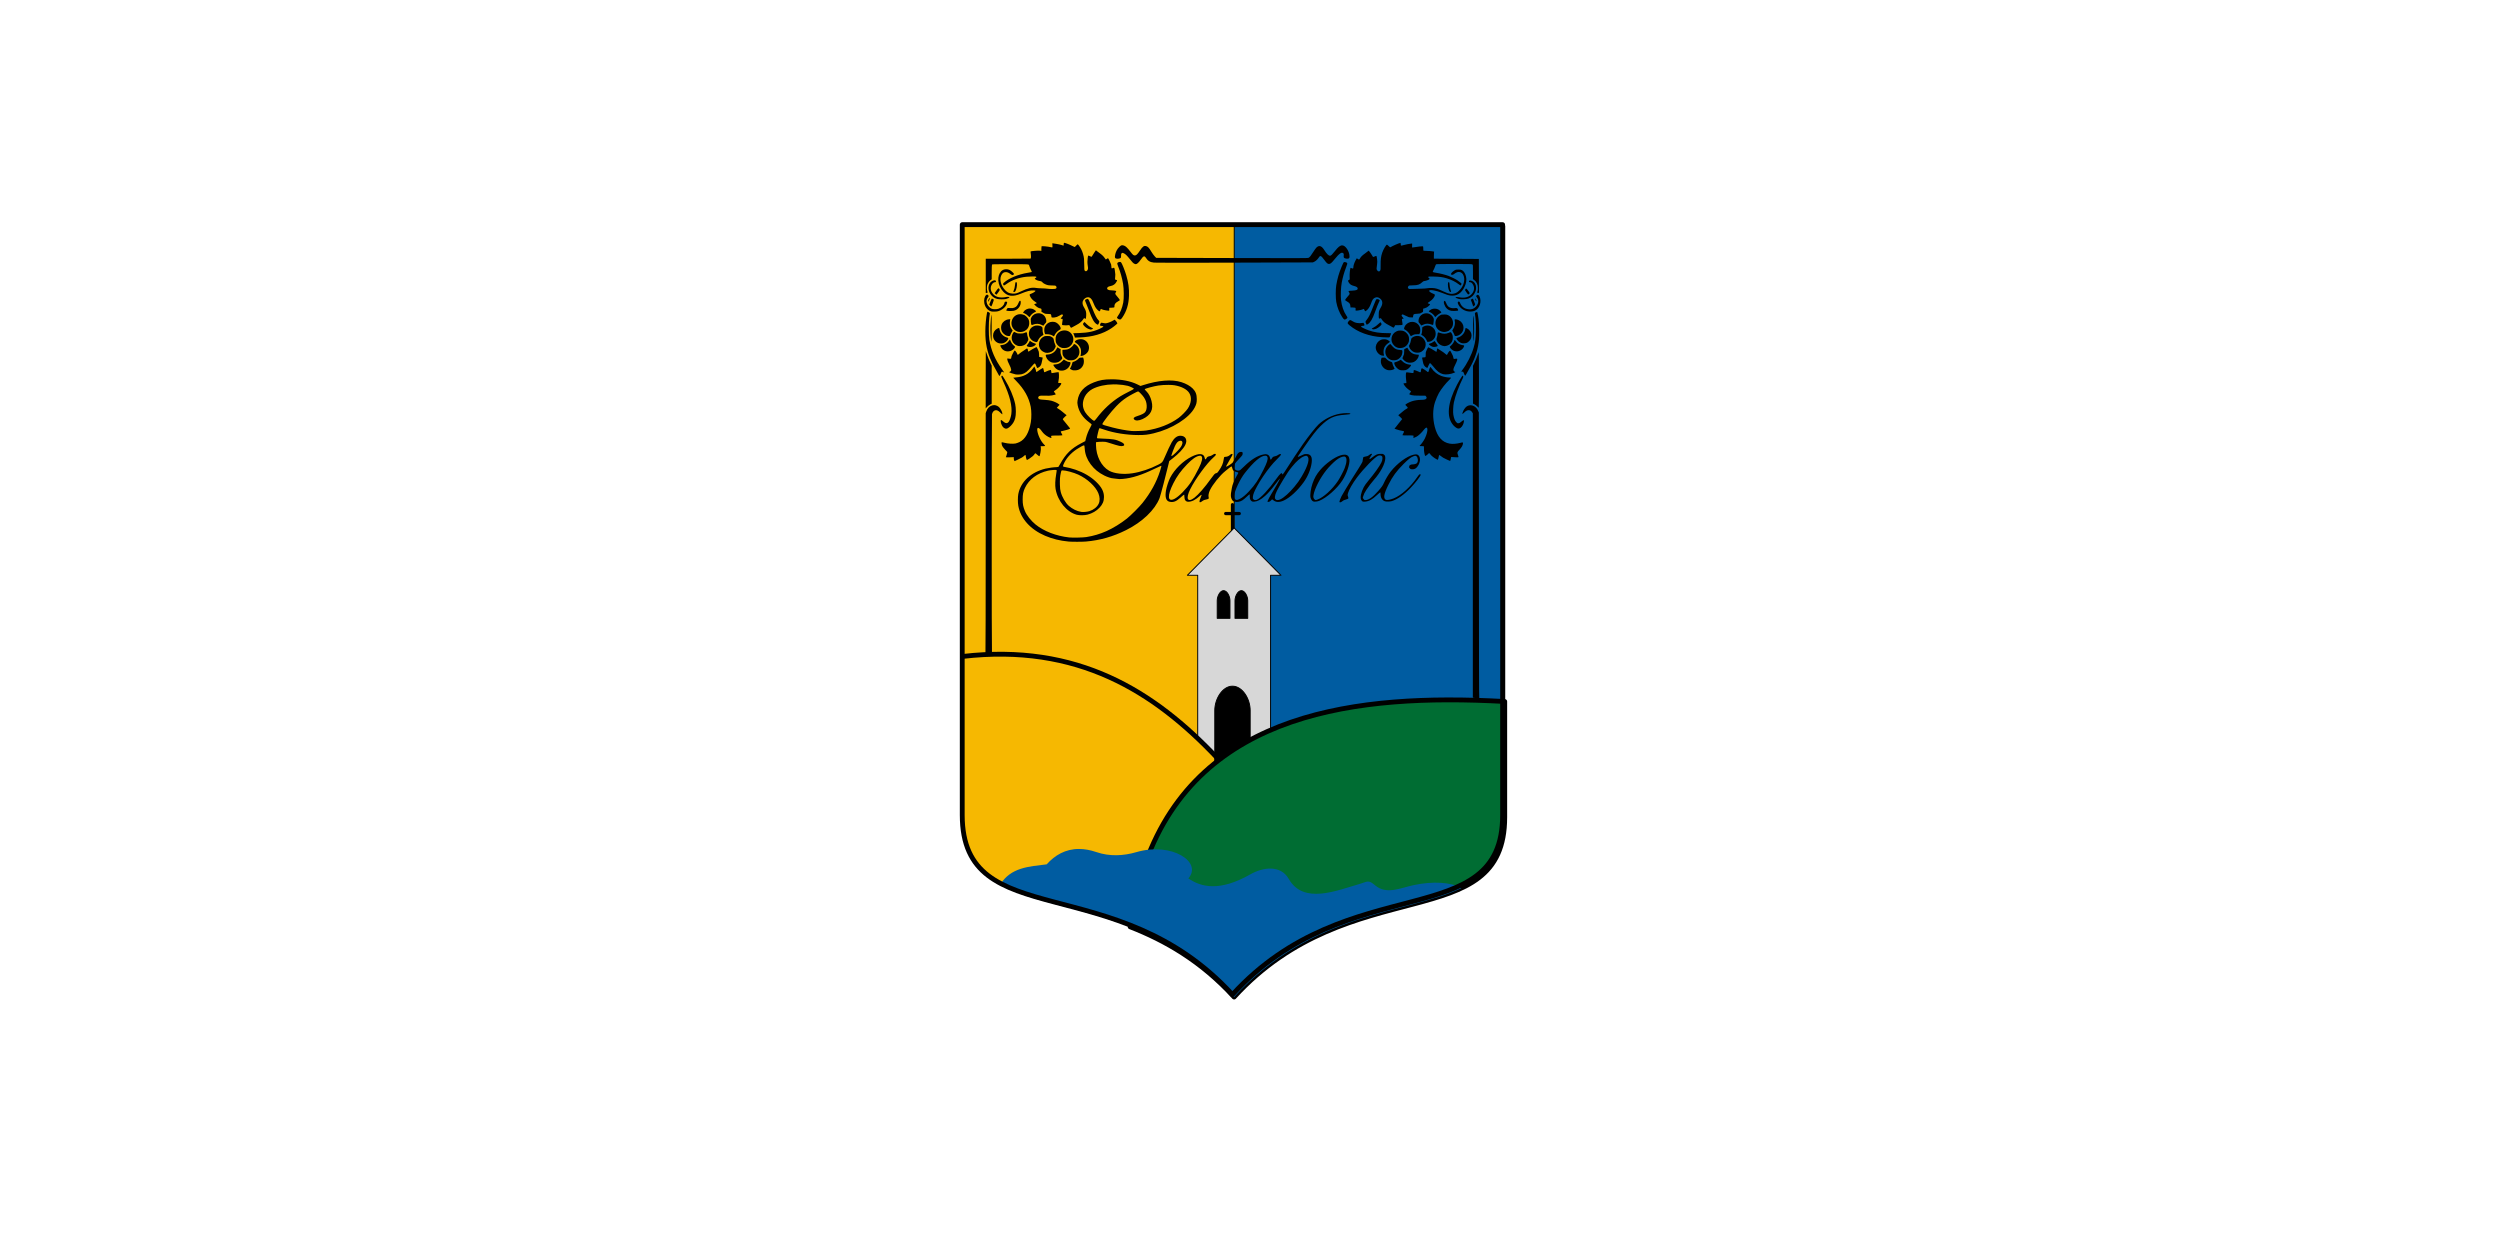 <svg width="1200" height="600" version="1.1" viewBox="0 0 1200 600" xmlns="http://www.w3.org/2000/svg">
 <g transform="translate(0,-522.52)">
  <path d="m 0,522.52 h 1200 v 600 H 0 Z" fill="#fff" style="paint-order:fill markers stroke"/>
  <g transform="matrix(1.545,0,0,1.545,-32835.881,-28416.852)">
   <path d="m21551.944 18984.197v-183.42h167.886v183.42c0 37.074-47.909 16.303-83.943 55.796-36.034-39.493-83.943-18.722-83.943-55.796z" fill="#f6b801" stroke="#000" stroke-linecap="round" stroke-linejoin="round" stroke-width=".3"/>
   <path transform="matrix(.265 0 0 .265 21303.536 18561.405)" d="m1256.27 904.713v903.971c136.175-149.057 317.125-70.656 317.125-210.731v-693.24z" fill="#005ca1" fill-rule="evenodd" stroke="#000" stroke-linecap="round" stroke-linejoin="round" stroke-width="1.134"/>
   <g transform="translate(-269.875)" stroke="#000" stroke-linecap="round" stroke-linejoin="round">
    <path d="m21903.666 18890.538h4.223" fill="none"/>
    <path d="m21905.778 18895.731v-7.959" fill="none"/>
    <path transform="matrix(.265 0 0 .265 21573.411 18561.405)" d="m1256.186 1258.852-54.84 55.486h12.102v191.674l25.17 22.686h60.254v-214.359h12.156z" fill="#d7d7d7" fill-rule="evenodd" stroke-width="1.134"/>
    <g fill-rule="evenodd" stroke-width=".3">
     <path d="m21901.036 18923.089v-5.506c0-1.319 0.883-3.097 1.979-3.097 1.097 0 1.979 1.778 1.979 3.097v5.506z"/>
     <path d="m21900.282 18968.066v-16.352c0-3.665 2.453-7.546 5.494-7.546 3.051 0 5.497 3.881 5.497 7.546v16.352z"/>
     <path d="m21910.518 18923.089v-5.506c0-1.319-0.883-3.097-1.979-3.097-1.097 0-1.979 1.778-1.979 3.097v5.506z"/>
    </g>
   </g>
   <path transform="matrix(.265 0 0 .265 21303.536 18561.405)" d="m1506.272 1460.451c-167.559 0.474-341.167 44.794-372.031 266.045 40.795 15.874 83.156 39.889 121.889 82.34 136.191-149.265 317.266-70.761 317.266-210.883v-135.619c-22.023-1.206-44.514-1.947-67.123-1.883z" fill="#006d33" stroke="#000" stroke-linecap="round" stroke-linejoin="round" stroke-width="5.669"/>
   <path transform="matrix(.265 0 0 .265 21303.536 18561.405)" d="m1074.361 1635.225c-15.965-0.042-28.386 7.316-37.932 18.02-20.662 2.61-42.158 3.408-54.621 23.91 61.853 34.297 179.058 27.275 274.32 131.682 91.322-100.088 202.819-97.769 266.377-127.621-11.464-7.101-33.302-8.527-56.352-3.494-15.107 3.288-31.401 11.274-44.451 0.34-8.617-7.215-8.576-4.619-19.238-1.572-26.128 7.465-65.065 24.084-82.262-6.137-9.46-16.622-30.088-13.867-44.934-5.424-36.692 20.867-58.08 14.819-72.805 4.818 16.917-18.988-19.257-42.959-60.812-30.83-15.288 4.467-31.455 5.284-46.883 0-7.372-2.526-14.161-3.675-20.408-3.691z" fill="#005ca1"/>
   <path d="m21551.944 18984.197v-183.42h167.886v183.42c0 37.074-47.909 16.303-83.943 55.796-36.034-39.493-83.943-18.722-83.943-55.796z" fill="none" stroke="#000" stroke-linecap="round" stroke-linejoin="round" stroke-width="1.5"/>
   <path d="m21552.091 18934.928c35.545-4.129 59.347 10.615 79.212 31.685" fill="none" stroke="#000" stroke-linejoin="round" stroke-width="1.5"/>
   <path d="m21583.578 18806.411c-0.07 0.03-0.109 0.198-0.109 0.468 0 0.234-0.02 0.426-0.04 0.426s-0.317-0.09-0.656-0.205c-0.338-0.113-1.034-0.262-1.547-0.342-0.512-0.08-1.018-0.159-1.125-0.179-0.198-0.04-0.198-0.04-0.138 0.585 0.03 0.344 0.02 0.642-0.02 0.672s-0.284-0.01-0.539-0.07c-0.783-0.194-2.743-0.379-2.813-0.264-0.03 0.06-0.06 0.398-0.06 0.763v0.665l-0.516-0.06c-0.504-0.06-2.611 0.105-2.791 0.216-0.06 0.04-0.06 0.222 0 0.597 0.131 0.842 0.112 1.574-0.05 1.634-0.07 0.03-3.237 0.05-7.028 0.05h-6.894v10.663l0.276-0.05c0.364-0.07 0.369-0.08 0.244-0.391-0.19-0.472-0.222-1.494-0.07-2.022 0.176-0.605 0.592-1.224 1.043-1.55l0.355-0.256v-2.186c0-1.334 0.04-2.249 0.09-2.349 0.08-0.164 0.238-0.164 5.704-0.164 6.003 0 5.724-0.02 5.846 0.423 0.118 0.429 0.421 1.152 0.612 1.459 0.106 0.174 0.196 0.373 0.196 0.443 0 0.14-0.02 0.145-1.228 0.344-3.023 0.496-5.973 1.726-7.464 3.112-0.234 0.221-0.254 0.276-0.184 0.489 0.159 0.456 0.24 0.445 1.048-0.136 1.71-1.232 3.815-1.988 6.22-2.238 0.896-0.09 2.707-0.11 2.914-0.03 0.212 0.08 0.156 0.272-0.121 0.415-0.139 0.07-0.253 0.16-0.253 0.2 0 0.231 0.829 0.645 1.482 0.735 0.517 0.07 0.688 0.159 0.95 0.47 0.258 0.306 1.116 0.728 1.706 0.838 0.251 0.05 0.859 0.09 1.351 0.09 0.8 0 0.912 0.02 1.088 0.184 0.247 0.239 0.25 0.61 0 0.785-0.23 0.158-1.816 0.177-2.732 0.03-0.326-0.05-1.088-0.111-1.694-0.111-0.605 0-1.412-0.07-1.792-0.131-1.269-0.211-2.523 0.08-4.6 1.061-1.392 0.663-1.738 0.753-2.689 0.703-1.108-0.05-1.872-0.482-2.617-1.465-1.196-1.577-1.455-3.348-0.665-4.543 0.31-0.467 0.669-0.664 1.213-0.664 0.495 0 0.894 0.168 1.51 0.638 0.211 0.161 0.446 0.293 0.526 0.293 0.175 0 0.522-0.232 0.522-0.349 0-0.19-0.901-1.02-1.339-1.234-0.901-0.441-2.075-0.266-2.675 0.398-0.653 0.723-0.941 1.671-0.871 2.836 0.08 1.259 0.632 2.514 1.543 3.497 1.374 1.484 2.981 1.66 5.501 0.604 1.835-0.77 2.934-1.047 3.936-0.997 0.42 0.02 0.55 0.06 0.55 0.155 0 0.174-0.708 0.634-1.318 0.856-0.576 0.21-0.592 0.26-0.296 0.896 0.272 0.585 0.809 1.156 1.512 1.608 0.532 0.341 0.658 0.535 0.348 0.535-0.07 0-0.243 0.06-0.386 0.134l-0.261 0.135 0.327 0.335c0.425 0.435 1.026 0.819 1.392 0.889 0.538 0.102 0.598 0.164 0.568 0.643l-0.02 0.434 0.577 0.334c0.557 0.322 0.605 0.332 1.428 0.352 0.805 0.02 0.859 0.03 0.967 0.222 0.07 0.113 0.115 0.345 0.115 0.516 0 0.277 0.03 0.317 0.26 0.367 0.305 0.07 1.008-0.02 1.457-0.177 0.176-0.06 0.579-0.267 0.896-0.455 0.635-0.377 0.818-0.416 0.932-0.194 0.107 0.209 0.04 0.352-0.35 0.76-0.185 0.197-0.315 0.388-0.285 0.418 0.03 0.04 0.184 0.07 0.335 0.07 0.316 0 0.317 0 0.138 1.126-0.07 0.443-0.08 0.728-0.03 0.778 0.103 0.1 1.598 0.15 1.962 0.06 0.258-0.06 0.282-0.05 0.42 0.259 0.08 0.178 0.198 0.39 0.268 0.47l0.02-0.01c0.113 0.133 0.141 0.129 0.468-0.07 0.192-0.116 0.766-0.43 1.275-0.696 1.017-0.532 1.664-1.066 2.08-1.714 0.298-0.464 0.338-0.482 0.63-0.29 0.111 0.06 0.22 0.1 0.24 0.06 0.03-0.04 0.07-0.449 0.1-0.915 0.07-1.039-0.06-1.583-0.555-2.422-0.436-0.734-0.575-1.115-0.575-1.599 0-0.775 0.564-1.482 1.362-1.697 0.892-0.24 1.565 0.401 2.158 2.057 0.12 0.337 0.384 0.861 0.585 1.164 0.345 0.52 0.968 1.1 1.182 1.1 0.105 0 0.296-0.354 0.296-0.549 0-0.208 0.156-0.218 0.525-0.03 0.359 0.184 2.07 0.471 2.175 0.365 0.03-0.03 0.04-0.237 0.03-0.466l-0.02-0.416 0.567-0.01c0.313-0.01 0.684-0.04 0.823-0.07 0.227-0.05 0.246-0.09 0.226-0.304-0.07-0.679 0.275-1.167 1.176-1.647 0.277-0.148 0.502-0.29 0.502-0.31 0-0.147-0.331-0.62-0.806-1.151-0.303-0.34-0.57-0.701-0.6-0.804-0.03-0.113 0.03-0.319 0.143-0.528 0.107-0.188 0.167-0.358 0.147-0.388-0.08-0.08-1.019-0.21-1.508-0.21-0.917 0-1.417-0.275-1.306-0.715 0.08-0.305 0.352-0.469 1.029-0.61 0.921-0.194 1.494-0.615 1.89-1.392 0.214-0.42 0.209-0.5-0.03-0.5-0.107 0-0.264-0.05-0.343-0.108-0.131-0.1-0.141-0.181-0.07-0.751 0.05-0.354 0.07-0.734 0.05-0.845-0.01-0.111-0.07-0.615-0.133-1.121-0.119-1.025-0.169-1.092-0.644-0.865-0.363 0.175-0.444 0.1-0.444-0.468 0-0.214-0.04-0.519-0.09-0.677-0.185-0.574-0.87-1.939-0.974-1.939-0.06 0-0.218 0.1-0.356 0.212-0.139 0.112-0.271 0.212-0.301 0.212s-0.177-0.2-0.334-0.445c-0.331-0.515-0.904-1.066-1.625-1.568-0.28-0.194-0.648-0.47-0.818-0.612l-0.31-0.259-0.463 0.659c-0.254 0.362-0.544 0.82-0.644 1.018s-0.236 0.36-0.296 0.36-0.293-0.1-0.512-0.222c-0.224-0.129-0.429-0.189-0.469-0.149-0.111 0.117-0.255 1.226-0.255 1.954 0 0.363 0.05 0.938 0.117 1.277 0.135 0.71 0.08 1.121-0.209 1.424-0.236 0.256-0.509 0.265-0.721 0.03-0.143-0.16-0.163-0.331-0.173-1.666-0.01-0.818-0.04-1.745-0.07-2.059-0.08-0.847-0.427-2.038-0.813-2.817-0.379-0.762-1-1.66-1.152-1.66-0.05 0-0.269 0.189-0.479 0.422-0.209 0.232-0.418 0.423-0.468 0.423s-0.364-0.15-0.705-0.333c-0.749-0.401-2.433-1.044-2.586-0.984zm104.488 0.04c-0.389 0.04-2.482 0.94-3.035 1.323-0.125 0.09-0.21 0.04-0.594-0.341-0.247-0.244-0.493-0.443-0.543-0.443-0.245 0-1.131 1.504-1.46 2.477-0.395 1.168-0.525 2.134-0.505 3.804 0.01 1.207 0 1.513-0.121 1.73-0.245 0.475-0.734 0.408-1.015-0.138-0.162-0.314-0.16-0.408 0.03-1.737 0.09-0.63 0.09-0.927 0-1.68-0.07-0.558-0.158-0.936-0.218-0.956s-0.295 0.06-0.527 0.174c-0.477 0.242-0.528 0.219-0.823-0.372-0.159-0.319-0.961-1.439-1.03-1.439-0.02 0-0.24 0.164-0.48 0.366-0.24 0.201-0.57 0.456-0.733 0.565-0.655 0.439-1.209 0.978-1.452 1.408-0.141 0.25-0.298 0.455-0.348 0.455s-0.214-0.1-0.367-0.212c-0.152-0.112-0.294-0.212-0.324-0.212s-0.22 0.344-0.431 0.763c-0.413 0.824-0.634 1.538-0.634 2.052 0 0.388-0.139 0.467-0.496 0.282-0.142-0.07-0.298-0.133-0.338-0.133-0.158 0-0.382 1.914-0.322 2.791 0.06 0.873 0.03 0.964-0.326 1.034-0.254 0.05-0.192 0.402 0.157 0.888 0.364 0.506 0.764 0.74 1.633 0.956 0.721 0.18 1.046 0.431 1.046 0.81 0 0.121-0.08 0.256-0.19 0.326-0.275 0.174-0.998 0.307-1.671 0.307-0.321 0-0.682 0.03-0.804 0.08l-0.221 0.08 0.221 0.377c0.263 0.448 0.251 0.485-0.439 1.254-0.501 0.559-0.79 0.972-0.79 1.136 0 0.05 0.244 0.235 0.542 0.402 0.822 0.458 1.036 0.76 1.086 1.531l0.02 0.339 0.716 0.02c0.394 0.02 0.754 0.07 0.814 0.107 0.06 0.05 0.09 0.224 0.06 0.451-0.03 0.202-0.01 0.39 0.03 0.41 0.156 0.09 1.708-0.177 2.045-0.349 0.192-0.1 0.391-0.179 0.441-0.179s0.165 0.173 0.255 0.384c0.165 0.384 0.165 0.384 0.404 0.261 0.569-0.295 1.234-1.23 1.577-2.22 0.433-1.248 0.697-1.644 1.274-1.906 0.618-0.281 1.186-0.147 1.763 0.415 0.62 0.604 0.67 1.507 0.137 2.456-0.725 1.284-0.705 1.244-0.735 2.388-0.02 1.154 0.02 1.344 0.304 1.194 0.286-0.153 0.399-0.11 0.592 0.224 0.429 0.74 1.059 1.257 2.298 1.887 0.445 0.226 0.924 0.489 1.063 0.579 0.366 0.242 0.421 0.224 0.646-0.214l0.203-0.394h1.074c0.703 0 1.105-0.04 1.175-0.108 0.07-0.08 0.06-0.287-0.05-0.907-0.08-0.443-0.12-0.844-0.09-0.894s0.167-0.09 0.304-0.09 0.249-0.02 0.249-0.05-0.152-0.224-0.339-0.435c-0.351-0.399-0.411-0.594-0.237-0.768 0.167-0.167 0.323-0.123 1.277 0.364 0.86 0.436 0.947 0.466 1.534 0.466h0.621l0.05-0.342c0.09-0.67 0.182-0.728 1.234-0.778 0.764-0.04 0.975-0.08 1.18-0.222 0.138-0.1 0.35-0.212 0.473-0.262 0.202-0.08 0.222-0.123 0.222-0.592v-0.507l0.36-0.09c0.198-0.05 0.512-0.162 0.699-0.262 0.431-0.22 1.173-0.896 1.103-1.007-0.03-0.05-0.203-0.124-0.387-0.184-0.185-0.06-0.335-0.14-0.335-0.2 0-0.05 0.276-0.274 0.614-0.488 0.864-0.549 1.587-1.473 1.587-2.028 0-0.16-0.09-0.23-0.498-0.388-0.674-0.262-1.28-0.673-1.28-0.869 0-0.519 2.116-0.183 4.149 0.658 1.204 0.499 1.875 0.702 2.53 0.782 1.915 0.221 3.35-0.68 4.327-2.717 0.555-1.165 0.705-2.17 0.465-3.187-0.223-0.948-0.692-1.689-1.262-1.992-0.281-0.155-0.488-0.185-1.111-0.185-0.724 0-0.791 0.02-1.258 0.295-0.581 0.35-1.079 0.896-1.049 1.141 0.02 0.127 0.1 0.177 0.325 0.197 0.233 0.02 0.376-0.03 0.635-0.241 0.701-0.561 1.292-0.747 1.852-0.591 0.738 0.207 1.231 0.948 1.301 1.968 0.09 1.312-0.454 2.656-1.51 3.71-0.49 0.489-0.756 0.682-1.137 0.828-1.145 0.439-2.084 0.31-3.85-0.525-1.725-0.817-2.328-1-3.424-1.05-0.575-0.03-1.149 0-1.524 0.07-0.331 0.06-1.04 0.127-1.576 0.127-0.535 0.01-1.683 0.05-2.551 0.08-1.537 0.06-1.582 0.06-1.757-0.116-0.232-0.232-0.227-0.453 0.02-0.74 0.198-0.23 0.209-0.23 1.376-0.25 1.504-0.02 2.06-0.207 2.845-0.936 0.219-0.203 0.465-0.37 0.545-0.37 0.309 0 1.267-0.285 1.53-0.456 0.344-0.222 0.347-0.308 0.02-0.55-0.221-0.162-0.241-0.212-0.151-0.322s0.343-0.12 1.762-0.09c1.732 0.04 2.736 0.18 3.892 0.528 1.485 0.446 2.765 1.076 3.767 1.854 0.276 0.215 0.527 0.39 0.567 0.39 0.1 0 0.328-0.359 0.328-0.517 0-0.126-0.226-0.321-1.205-1.036-0.449-0.329-1.948-1.085-2.782-1.403-0.944-0.361-2.683-0.801-3.905-0.989-0.553-0.08-1.011-0.192-1.031-0.252-0.03-0.06 0.02-0.209 0.09-0.343 0.327-0.602 0.486-0.959 0.651-1.466 0.152-0.466 0.213-0.55 0.423-0.61 0.135-0.03 2.65-0.06 5.588-0.06 4.569 0 5.369 0.02 5.532 0.125 0.191 0.125 0.191 0.135 0.191 2.355v2.231l0.336 0.232c0.774 0.537 1.186 1.407 1.186 2.524 0 0.472-0.04 0.854-0.124 1.046-0.153 0.364-0.111 0.454 0.216 0.454h0.25l-0.02-5.271-0.02-5.27-13.97-0.08v-0.804c0-0.442 0.02-0.938 0.04-1.101l0.04-0.296-0.677-0.104c-0.373-0.05-1.125-0.114-1.672-0.114-0.547-0.01-1.006-0.05-1.006-0.09s-0.02-0.341-0.02-0.663-0.04-0.619-0.07-0.649c-0.08-0.08-1.995 0.105-2.683 0.266-0.3 0.07-0.592 0.11-0.652 0.09-0.08-0.03-0.1-0.199-0.06-0.638 0.05-0.577 0.04-0.597-0.138-0.597-0.366 0-2.155 0.348-2.655 0.516-0.278 0.1-0.562 0.147-0.622 0.127-0.08-0.03-0.115-0.181-0.115-0.423 0-0.209-0.03-0.395-0.06-0.415h-0.05zm-86.341 0.729c-0.355-0.03-0.594 0.132-1.045 0.586-0.574 0.58-0.979 1.326-1.179 2.171-0.267 1.136-0.123 1.435 0.695 1.435 0.294 0 0.604-0.06 0.783-0.149 0.279-0.14 0.299-0.17 0.309-0.613 0.01-0.256 0.02-0.551 0.02-0.655 0-0.103 0.102-0.253 0.215-0.323 0.191-0.128 0.234-0.125 0.586 0.03 0.515 0.228 1.042 0.731 1.877 1.792 0.78 0.991 1.064 1.282 1.437 1.476 0.14 0.07 0.326 0.132 0.406 0.132 0.396 0 0.925-0.473 1.603-1.438 0.807-1.15 1.107-1.257 1.561-0.561 0.662 1.013 1.267 1.373 2.541 1.512 0.587 0.06 7.977 0.06 25.089 0.01l24.257-0.08 0.423-0.195c0.491-0.226 1.043-0.737 1.408-1.305 0.478-0.744 0.687-0.656 1.71 0.72 0.777 1.046 1.029 1.262 1.468 1.262 0.443 0 0.809-0.303 1.702-1.414 1.509-1.873 2.249-2.385 2.74-1.893 0.161 0.159 0.171 0.244 0.131 0.717-0.06 0.616 0.01 0.736 0.517 0.876 0.452 0.129 0.883 0.112 1.1-0.04 0.148-0.107 0.188-0.214 0.188-0.559 0-1.563-1.241-3.458-2.264-3.458-0.663 0-1.26 0.472-2.316 1.832-0.758 0.975-1.187 1.385-1.448 1.385-0.492 0-1.022-0.516-1.827-1.78-0.843-1.323-1.587-1.56-2.416-0.771-0.178 0.169-0.616 0.778-0.974 1.352-0.751 1.206-1.112 1.657-1.479 1.847-0.238 0.12-2.339 0.13-23.804 0.07l-23.543-0.06-0.465-0.481c-0.256-0.264-0.744-0.943-1.083-1.509-0.656-1.094-1-1.468-1.5-1.633-0.709-0.234-1.14 0.06-2.006 1.371-0.752 1.14-1.132 1.508-1.556 1.508-0.427 0-0.629-0.167-1.363-1.13-0.964-1.265-1.534-1.799-2.094-1.962-0.156-0.05-0.287-0.08-0.405-0.08zm-0.756 5.188c-0.346-0.03-0.793 0.16-0.861 0.431-0.02 0.09 0.09 0.482 0.246 0.873 0.723 1.784 1.23 3.578 1.565 5.54 0.257 1.481 0.281 4.581 0.05 5.755-0.34 1.724-0.926 3.197-1.667 4.19-0.18 0.245-0.309 0.493-0.279 0.563s0.184 0.218 0.354 0.334c0.212 0.146 0.398 0.206 0.603 0.186 0.26-0.02 0.342-0.09 0.693-0.603 1.337-1.951 1.996-4.1 2.076-6.8 0.07-2.297-0.163-4.023-0.861-6.381-0.451-1.524-1.365-3.773-1.618-3.983-0.08-0.06-0.179-0.1-0.295-0.105zm69.763 0.03c-0.317-0.01-0.387 0.149-0.899 1.389-0.87 2.106-1.31 3.622-1.684 5.799-0.216 1.239-0.214 4.015 0 5.207 0.303 1.688 0.974 3.378 1.889 4.763 0.521 0.787 0.696 0.86 1.214 0.508 0.482-0.327 0.485-0.392 0.05-1.015-0.845-1.209-1.471-3.023-1.67-4.839-0.152-1.4-0.05-4.012 0.218-5.428 0.293-1.564 0.731-3.135 1.251-4.487 0.233-0.606 0.444-1.197 0.464-1.315 0.06-0.293-0.211-0.518-0.681-0.568-0.06 0-0.107-0.01-0.153-0.01zm-108.724 5.666c-0.429 0-1.119 0.385-1.416 0.789-0.833 1.133-0.609 2.806 0.538 4.019 0.471 0.497 0.988 0.8 1.687 0.988 0.574 0.15 2.178 0.158 2.729 0.01 0.587-0.159 1.058-0.367 1.058-0.468 0-0.19-0.599-0.259-1.09-0.13-0.262 0.07-0.804 0.133-1.205 0.133-1.564 0.02-2.62-0.568-3.266-1.808-0.337-0.656-0.331-1.453 0.02-2.096 0.28-0.512 0.703-0.849 1.066-0.849 0.289 0 0.355-0.09 0.249-0.374-0.07-0.179-0.14-0.219-0.365-0.219zm147.807 0.07c-0.213-0.02-0.377 0.04-0.421 0.178-0.07 0.23 0.01 0.339 0.264 0.339 0.444 0 0.773 0.3 1.095 0.997 0.423 0.915 0.169 1.992-0.669 2.83-0.867 0.865-2.174 1.175-3.672 0.865-0.643-0.129-1.209-0.103-1.209 0.06 0 0.1 0.42 0.285 1.041 0.461 0.691 0.194 2.322 0.118 2.996-0.141 1.035-0.397 1.663-1.022 2.113-2.106 0.426-1.025 0.272-2.225-0.375-2.907-0.314-0.33-0.808-0.548-1.163-0.574zm-141.044 0.533h-0.123c-0.214 0.03-0.224 0.04-0.294 0.831-0.06 0.685-0.229 1.356-0.521 2.053-0.1 0.241 0.417 0.204 0.588-0.04 0.332-0.469 0.618-1.881 0.511-2.515-0.04-0.244-0.06-0.317-0.161-0.329zm134.298 0c-0.191-0.03-0.237 0.139-0.237 0.703 0 0.966 0.299 2.048 0.625 2.263 0.05 0.03 0.163 0.06 0.253 0.06 0.182 0 0.169-0.09-0.121-0.888-0.118-0.323-0.199-0.792-0.229-1.289-0.04-0.665-0.07-0.791-0.2-0.831-0.03-0.01-0.06-0.02-0.09-0.02zm-139.822 1.888c-0.159-0.02-0.367 0.243-0.801 0.872l-0.443 0.639 0.269 0.241c0.149 0.132 0.281 0.241 0.301 0.241s0.267-0.323 0.553-0.718c0.517-0.71 0.519-0.72 0.391-0.968-0.1-0.189-0.175-0.298-0.27-0.307zm145.261 0.07c-0.191 0.03-0.402 0.461-0.3 0.604 0.05 0.07 0.253 0.371 0.458 0.679 0.204 0.307 0.414 0.557 0.464 0.557 0.177 0 0.493-0.308 0.463-0.446-0.06-0.258-0.959-1.414-1.085-1.394zm-148.86 1.866c-0.06 0-0.118 0.04-0.225 0.121-0.543 0.394-0.817 1.547-0.613 2.586 0.249 1.27 1.024 2.194 2.121 2.529 0.36 0.114 1.627 0.09 2.105-0.04 1.209-0.322 2.359-1.254 2.711-2.197 0.236-0.632 0.212-0.767-0.145-0.797-0.347-0.03-0.488 0.08-0.558 0.441-0.13 0.694-0.894 1.438-1.796 1.749-0.655 0.228-1.715 0.226-2.214 0-0.527-0.239-1.157-0.924-1.367-1.485-0.302-0.808-0.212-1.462 0.283-2.05 0.265-0.315 0.239-0.542-0.09-0.757-0.1-0.06-0.155-0.1-0.213-0.09zm152.403 0.08c-0.135 0.01-0.267 0.105-0.387 0.285-0.102 0.154-0.08 0.212 0.182 0.546 0.647 0.817 0.533 1.91-0.297 2.818-0.48 0.525-0.946 0.781-1.563 0.861-0.516 0.07-1.375-0.08-1.898-0.324-0.576-0.269-1.22-0.951-1.394-1.475-0.167-0.501-0.302-0.643-0.577-0.603-0.488 0.07-0.12 1.145 0.644 1.879 0.552 0.53 1.157 0.874 1.909 1.085 0.805 0.225 1.93 0.164 2.573-0.14 1.419-0.67 2.127-2.786 1.449-4.32-0.186-0.422-0.417-0.631-0.641-0.612zm-151.474 0.95c-0.07-0.02-0.339 0.257-0.458 0.49-0.07 0.126-0.12 0.345-0.12 0.487s0.02 0.258 0.05 0.258c0.06 0 0.547-1.082 0.547-1.206 0-0.02 0-0.03-0.01-0.03zm150.701 0.161h-0.04c-0.02 0.02 0.05 0.225 0.154 0.465 0.203 0.49 0.372 0.587 0.282 0.161-0.05-0.217-0.292-0.587-0.399-0.629zm-150.088 0.06c-0.1 0-0.291 0.396-0.648 1.332l-0.201 0.528 0.261 0.298c0.144 0.163 0.309 0.297 0.359 0.297s0.244-0.41 0.422-0.91c0.453-1.27 0.448-1.224 0.155-1.397-0.138-0.08-0.298-0.148-0.348-0.148zm149.34 0.04c-0.07-0.02-0.146 0.04-0.281 0.125-0.168 0.104-0.304 0.202-0.304 0.212s0.107 0.286 0.239 0.607 0.267 0.686 0.297 0.812 0.09 0.331 0.143 0.454c0.08 0.21 0.1 0.217 0.274 0.101 0.104-0.07 0.242-0.221 0.312-0.34 0.113-0.198 0.1-0.276-0.205-1.024-0.275-0.682-0.361-0.919-0.475-0.947zm-119.707 0.06c-0.267 0.03-0.67 0.24-0.723 0.402-0.03 0.08 0.108 0.476 0.296 0.878 0.189 0.402 0.611 1.466 0.938 2.364 0.96 2.633 1.581 3.726 2.404 4.228 0.14 0.09 0.301 0.156 0.351 0.156 0.11 0 0.454-0.756 0.454-0.995 0-0.09-0.117-0.271-0.261-0.407-0.512-0.487-1.077-1.567-1.894-3.621-1.022-2.569-1.216-2.975-1.46-3.005zm90.097 0.07c-0.325 0-0.334 0-0.592 0.572-0.145 0.314-0.438 1.029-0.652 1.587-0.979 2.552-1.405 3.436-2.045 4.238-0.491 0.616-0.494 0.636-0.185 1.248l0.163 0.321 0.34-0.191c0.762-0.429 1.479-1.631 2.231-3.744 0.465-1.305 1.006-2.656 1.278-3.193l0.212-0.418-0.21-0.21c-0.152-0.15-0.302-0.21-0.54-0.21zm-110.995 0.519c-0.163-0.02-0.226 0.05-0.408 0.466-0.481 1.1-0.697 1.367-1.331 1.639-0.368 0.154-0.55 0.184-1.276 0.154l-0.848-0.03-0.252 0.359c-0.137 0.197-0.227 0.385-0.197 0.415s0.2 0.08 0.376 0.124c0.175 0.04 0.699 0.05 1.165 0.04 0.715-0.02 0.928-0.06 1.376-0.261 0.936-0.42 1.585-1.385 1.585-2.373 0-0.466-0.01-0.506-0.19-0.536zm131.902 0.02c-0.04 0-0.09 0.01-0.134 0.05-0.351 0.292 0.11 1.655 0.78 2.308 0.444 0.432 0.864 0.641 1.502 0.746 0.233 0.03 0.591 0.05 0.795 0.03s0.529-0.04 0.721-0.04c0.515 0 0.611-0.09 0.474-0.421-0.173-0.415-0.381-0.505-0.962-0.415-0.599 0.1-1.28-0.01-1.753-0.277-0.387-0.217-0.691-0.629-0.964-1.301-0.188-0.463-0.325-0.674-0.459-0.688zm-128.827 2.363c-0.366 0-0.735 0.09-1.11 0.273-0.436 0.21-0.663 0.413-0.921 0.82l-0.146 0.229 0.559 0.253c0.362 0.165 0.7 0.402 0.96 0.677 0.22 0.232 0.436 0.427 0.486 0.427s0.158-0.129 0.248-0.294c0.23-0.426 0.829-0.951 1.37-1.198 0.255-0.117 0.451-0.26 0.431-0.31-0.07-0.202-0.767-0.652-1.221-0.784-0.218-0.06-0.436-0.09-0.656-0.09zm125.83 0.06c-0.388-0.02-0.783 0.05-1.098 0.19-0.435 0.199-0.826 0.518-0.826 0.673 0 0.04 0.199 0.159 0.444 0.267 0.463 0.205 1.176 0.855 1.391 1.269l0.124 0.242 0.499-0.477c0.275-0.262 0.71-0.572 0.968-0.69 0.257-0.118 0.468-0.25 0.468-0.29 0-0.151-0.54-0.686-0.912-0.904-0.287-0.169-0.669-0.264-1.058-0.28zm-139.008 0.958h-0.05c-0.19 0.191-0.529 2.764-0.609 4.648-0.173 3.959 0.234 6.792 1.401 9.717 0.473 1.187 0.845 1.937 1.762 3.55 0.387 0.681 0.792 1.419 0.899 1.639 0.106 0.219 0.223 0.399 0.263 0.399 0.101 0 0.393-0.502 0.505-0.869 0.15-0.492 0.28-0.556 0.671-0.331 0.181 0.109 0.33 0.169 0.33 0.139s-0.28-0.438-0.622-0.912c-2.246-3.12-3.446-5.913-4.008-9.33-0.217-1.309-0.216-5.362 0-6.9 0.09-0.582 0.166-1.133 0.166-1.223 0.01-0.116-0.09-0.227-0.348-0.369-0.151-0.08-0.291-0.146-0.364-0.161zm152.075 0.08c-0.07 0-0.208 0.05-0.352 0.114-0.34 0.154-0.35 0.165-0.3 0.5 0.254 1.765 0.324 3.009 0.284 5.127-0.04 2.507-0.179 3.534-0.703 5.356-0.657 2.287-2.041 5.005-3.56 6.994-0.157 0.206-0.285 0.4-0.285 0.43 0 0.02 0.134 0.04 0.296 0.02 0.278-0.03 0.306-0.01 0.427 0.292 0.07 0.18 0.188 0.47 0.268 0.644 0.08 0.175 0.178 0.315 0.228 0.315 0.09 0 0.478-0.686 1.849-3.209 1.37-2.525 2.207-5.296 2.442-8.094 0.125-1.48 0.05-4.869-0.135-6.244-0.16-1.179-0.343-2.169-0.413-2.239h-0.05zm-136.399 0.386c-0.854 0.04-1.682 0.506-2.083 1.325-0.224 0.447-0.224 0.481-0.144 1.306 0.102 1.071 0.158 1.148 0.662 0.925 0.887-0.387 1.864-0.357 2.727 0.09l0.484 0.246 0.127-0.183c0.07-0.101 0.28-0.35 0.466-0.555 0.322-0.345 0.343-0.403 0.323-0.828-0.02-0.559-0.314-1.235-0.71-1.63-0.507-0.507-1.187-0.729-1.852-0.696zm120.658 0.02c-1.2-0.02-2.353 0.853-2.453 2.212-0.03 0.46-0.02 0.505 0.265 0.819 0.165 0.182 0.363 0.43 0.443 0.55 0.08 0.119 0.156 0.219 0.166 0.219s0.27-0.115 0.57-0.256c0.899-0.421 1.708-0.418 2.75 0.01 0.15 0.05 0.301 0.08 0.331 0.05 0.09-0.09 0.277-1.607 0.227-1.839-0.1-0.41-0.361-0.83-0.73-1.154-0.47-0.413-1.024-0.606-1.569-0.614zm-126.19 0.274c-1.231 0-2.302 0.821-2.643 2.126-0.356 1.361 0.417 2.796 1.765 3.277 0.635 0.228 1.559 0.17 2.154-0.133 0.939-0.48 1.461-1.278 1.521-2.34 0.05-0.902-0.174-1.489-0.828-2.133-0.412-0.406-0.585-0.511-1.098-0.666-0.294-0.09-0.587-0.132-0.871-0.131zm131.677 0.1c-0.773 0-0.828 0.01-1.299 0.296-2.049 1.234-1.763 4.229 0.475 4.979 0.677 0.218 1.008 0.22 1.729 0 0.497-0.152 0.655-0.252 1.093-0.699 0.399-0.406 0.544-0.629 0.664-1.012 0.426-1.359-0.199-2.808-1.463-3.392-0.313-0.141-0.552-0.181-1.199-0.181zm-140.592 0.05c-0.12 0.12-0.293 1.882-0.343 3.493-0.05 1.692 0.05 3.682 0.231 4.533 0.05 0.231 0.1 0.42 0.11 0.42s0.03-1.913 0.04-4.251-0.01-4.225-0.04-4.195zm149.616 0.339c-0.04-0.05-0.01 4.135 0.05 6.372 0 0.14-0.02 0.54-0.05 0.889-0.08 0.924 0.08 0.564 0.207-0.465 0.216-1.751 0.07-6.523-0.205-6.796zm-143.788 1.056-0.465 0.05c-0.982 0.101-1.804 0.685-2.209 1.571-0.259 0.567-0.25 1.507 0.02 2.113 0.253 0.566 0.942 1.209 1.5 1.397 0.227 0.08 0.558 0.12 0.738 0.12 0.319-0.02 0.336-0.03 0.48-0.46 0.08-0.242 0.267-0.611 0.41-0.819s0.26-0.396 0.26-0.426-0.129-0.217-0.288-0.425c-0.526-0.682-0.713-1.672-0.526-2.706zm138.252 0.06c-0.22 0.01-0.259 0.126-0.18 0.4 0.22 0.767-0.02 1.976-0.518 2.658-0.136 0.184-0.246 0.381-0.246 0.441s0.117 0.28 0.261 0.493 0.299 0.529 0.349 0.703c0.05 0.173 0.127 0.368 0.177 0.428 0.112 0.138 0.696 0.07 1.151-0.139 1.686-0.767 2.092-2.895 0.802-4.199-0.363-0.367-0.993-0.683-1.512-0.763-0.116-0.02-0.21-0.03-0.284-0.02zm-105.855 0.101-0.313 0.194c-0.868 0.536-1.997 0.949-2.599 0.949-0.143 0-0.468-0.05-0.722-0.12-0.337-0.09-0.494-0.1-0.574-0.03-0.153 0.126-0.37 0.665-0.32 0.795 0.02 0.06 0.272 0.134 0.558 0.164 0.69 0.08 0.65 0.227-0.169 0.645-2.031 1.037-3.993 1.475-6.96 1.565l-1.752 0.05 0.155 0.305c0.08 0.167 0.206 0.472 0.266 0.677l0.112 0.374 1.528-0.05c3.862-0.132 7.193-1.097 9.792-2.838 0.484-0.324 1.103-0.793 1.376-1.042l0.497-0.453-0.127-0.296c-0.07-0.163-0.266-0.43-0.437-0.593zm73.237 0.143c-0.04 0-0.08 0-0.117 0.01-0.251 0.06-0.719 0.672-0.719 0.931 0 0.115 0.21 0.353 0.597 0.677 2.571 2.151 6.079 3.426 10.153 3.688 1.831 0.118 2.289 0.107 2.339-0.06 0.04-0.125 0.276-0.73 0.43-1.101 0.03-0.08-0.276-0.105-1.389-0.105-2.166 0-3.905-0.268-5.571-0.858-1.041-0.369-2.342-0.996-2.392-1.154-0.04-0.132 0.325-0.274 0.707-0.274 0.375 0 0.441-0.163 0.242-0.605-0.142-0.319-0.175-0.339-0.414-0.289-1.26 0.256-2.423 0.03-3.453-0.686-0.17-0.123-0.296-0.176-0.413-0.178zm-92.504 0.515c-0.4 0-0.81 0.09-1.138 0.253-0.591 0.29-1.11 0.859-1.297 1.421-0.185 0.53-0.181 1.393 0 1.845l0.139 0.348h0.628c0.676 0 1.386 0.198 1.79 0.5h0.01c0.127 0.1 0.257 0.175 0.287 0.175s0.153-0.206 0.269-0.46c0.268-0.586 0.906-1.272 1.429-1.537 0.344-0.176 0.404-0.24 0.404-0.46 0-0.594-0.677-1.473-1.44-1.869-0.29-0.15-0.68-0.221-1.081-0.214zm111.739 0.03c-0.484 0-0.665 0.04-1.129 0.266-0.619 0.305-1.093 0.81-1.294 1.379-0.188 0.534-0.163 0.627 0.221 0.8 0.492 0.222 1.246 0.997 1.491 1.533 0.115 0.25 0.248 0.454 0.288 0.454s0.222-0.09 0.396-0.198c0.492-0.305 0.838-0.395 1.561-0.395h0.669l0.143-0.317c0.225-0.503 0.195-1.565-0.06-2.084-0.435-0.883-1.304-1.438-2.288-1.438zm-101.813 0.04-0.236 0.225c-0.35 0.335-0.305 0.56 0.215 1.08 0.461 0.461 0.938 0.752 1.54 0.943 0.186 0.06 0.387 0.113 0.447 0.113 0.164 0 0.695-0.231 0.695-0.311 0-0.04-0.276-0.202-0.614-0.362-0.455-0.215-0.799-0.471-1.33-0.989zm91.907 0.08c-0.03 0-0.351 0.279-0.703 0.621-0.437 0.424-0.861 0.736-1.34 0.985-0.644 0.334-0.689 0.375-0.545 0.48 0.261 0.191 0.843 0.138 1.439-0.133 0.557-0.252 1.436-0.99 1.526-1.286 0.05-0.155-0.239-0.667-0.377-0.667zm-106.61 1.008c-0.549 0-0.719 0.04-1.163 0.259-0.918 0.459-1.408 1.249-1.408 2.28 0 0.745 0.181 1.222 0.679 1.773 0.342 0.378 0.636 0.561 1.18 0.733 0.619 0.196 0.707 0.166 0.926-0.326 0.302-0.677 0.674-1.13 1.211-1.477 0.268-0.174 0.505-0.332 0.525-0.342s-0.03-0.224-0.123-0.467c-0.112-0.3-0.152-0.657-0.152-1.12 0-0.389-0.03-0.728-0.09-0.798-0.231-0.287-0.93-0.515-1.585-0.515zm121.105 0.01c-0.359 0.02-0.714 0.117-1.033 0.291-0.236 0.129-0.437 0.254-0.437 0.284s-0.02 0.393-0.03 0.812c-0.01 0.43-0.08 0.916-0.157 1.117l-0.134 0.355 0.357 0.209c0.52 0.305 1.088 0.956 1.328 1.521l0.209 0.49 0.423-0.03c0.545-0.04 1.014-0.27 1.441-0.697 0.617-0.615 0.856-1.451 0.677-2.35-0.117-0.586-0.428-1.063-0.97-1.492-0.468-0.371-1.076-0.544-1.674-0.51zm-132.969 0.763c-0.116-0.02-0.333 0.07-0.663 0.266-0.737 0.44-1.181 1.227-1.181 2.095 0 1.064 0.647 1.969 1.667 2.333 0.383 0.14 1.052 0.157 1.468 0.04 0.5-0.139 1.084-0.567 1.353-0.99 0.363-0.572 0.339-0.652-0.241-0.813-0.995-0.277-1.821-1.084-2.132-2.081-0.09-0.296-0.168-0.609-0.168-0.699s-0.03-0.138-0.103-0.149zm145.052 0.01c-0.03 0-0.06 0-0.07 0.01-0.04 0.02-0.09 0.209-0.122 0.411-0.153 1.117-1.13 2.208-2.259 2.523-0.21 0.06-0.412 0.137-0.452 0.167-0.121 0.104 0.258 0.722 0.659 1.075 0.224 0.197 0.57 0.394 0.83 0.474 0.472 0.148 1.052 0.136 1.623-0.03 0.214-0.06 0.502-0.267 0.808-0.575 0.381-0.383 0.506-0.582 0.631-0.999 0.269-0.899 0.06-1.713-0.615-2.432-0.271-0.288-0.809-0.6-1.029-0.62zm-124.689 0.741c-1.15 0-2.137 0.603-2.591 1.588-0.263 0.571-0.263 1.754 0 2.326 0.259 0.562 0.912 1.187 1.471 1.408 0.372 0.154 0.598 0.174 1.181 0.154 0.887-0.03 1.402-0.271 1.97-0.903 1.576-1.752 0.325-4.573-2.031-4.573zm104.325 0.04c-0.599 0-0.743 0.03-1.245 0.277-1.668 0.82-2.033 3.007-0.724 4.337 0.419 0.425 0.751 0.622 1.294 0.769 0.14 0.04 0.509 0.05 0.822 0.04 1.021-0.05 1.832-0.594 2.323-1.562 0.207-0.411 0.236-0.573 0.236-1.155 0-0.823-0.193-1.294-0.757-1.897-0.543-0.58-1.087-0.81-1.949-0.81zm-119.998 0.39-0.172 0.184c-0.1 0.101-0.253 0.367-0.353 0.591-0.628 1.419 0.07 3.014 1.555 3.545 0.802 0.288 1.885 0.08 2.562-0.5 0.298-0.254 0.623-0.744 0.759-1.144 0.119-0.363 0.116-0.41-0.09-1.022-0.115-0.353-0.215-0.793-0.215-0.979 0-0.19-0.06-0.398-0.129-0.468-0.114-0.112-0.18-0.101-0.614 0.101-0.423 0.198-0.596 0.228-1.333 0.228-0.776 0-0.892-0.02-1.41-0.267zm135.599 0.118c-0.123 0-0.317 0.08-0.722 0.251-0.756 0.315-1.608 0.316-2.468 0-0.6-0.222-0.633-0.225-0.74-0.08-0.06 0.08-0.112 0.311-0.112 0.505 0 0.193-0.08 0.573-0.17 0.843-0.203 0.591-0.21 0.797-0.04 1.203 0.309 0.74 0.987 1.307 1.818 1.52 0.516 0.139 0.648 0.138 1.168 0 1.224-0.326 1.965-1.265 1.965-2.489 0-0.651-0.1-1.006-0.411-1.481-0.116-0.179-0.166-0.268-0.288-0.271zm-10.338 1.159c-0.224 0-0.454 0.04-0.686 0.1-0.344 0.09-0.662 0.251-0.874 0.433-0.309 0.264-0.341 0.335-0.431 0.925-0.06 0.387-0.197 0.842-0.354 1.153l-0.259 0.512 0.145 0.435c0.192 0.578 0.848 1.239 1.476 1.487 0.666 0.267 1.662 0.224 2.199-0.09 0.915-0.538 1.389-1.322 1.389-2.32 0-0.527-0.03-0.681-0.291-1.182-0.479-0.939-1.343-1.464-2.314-1.448zm-114.904 0.02c-0.661 0-0.819 0.03-1.186 0.226-1.858 0.986-1.978 3.561-0.216 4.619 0.25 0.15 0.611 0.305 0.801 0.355 0.745 0.177 1.765-0.09 2.395-0.618 0.277-0.235 0.788-1.15 0.788-1.411 0-0.08-0.114-0.392-0.255-0.693-0.147-0.314-0.284-0.785-0.324-1.108-0.08-0.642-0.174-0.779-0.799-1.125-0.397-0.215-0.521-0.245-1.204-0.245zm10.221 0.989c-0.59 0.02-1.178 0.22-1.563 0.559-0.246 0.215-0.165 0.385 0.334 0.696 0.585 0.366 1.163 1.119 1.349 1.76 0.135 0.465 0.125 1.39-0.02 2l-0.06 0.247 0.362-0.06c0.946-0.151 1.869-0.886 2.151-1.715 0.457-1.341-0.236-2.843-1.536-3.334-0.312-0.118-0.666-0.166-1.02-0.153zm94.33 0.03c-0.359 0-0.716 0.07-0.977 0.185-0.836 0.375-1.438 1.178-1.562 2.082-0.151 1.101 0.634 2.367 1.704 2.748 0.14 0.05 0.399 0.1 0.577 0.1 0.277 0 0.317-0.02 0.277-0.141-0.246-0.783-0.201-1.737 0.114-2.434 0.217-0.477 0.723-1.032 1.25-1.369 0.247-0.158 0.449-0.314 0.449-0.354 0-0.138-0.481-0.514-0.847-0.663-0.265-0.11-0.626-0.161-0.985-0.155zm-116.203 0.1c-0.04 0-0.106 0.09-0.231 0.288-0.521 0.817-1.33 1.33-2.229 1.41-0.274 0.02-0.514 0.07-0.534 0.102-0.07 0.112 0.357 0.9 0.64 1.182 0.157 0.158 0.477 0.376 0.711 0.485 1.108 0.516 2.622 0.03 3.174-1.02 0.12-0.227 0.115-0.244-0.127-0.415-0.593-0.421-1.05-1.086-1.344-1.956-0.02-0.05-0.03-0.08-0.06-0.08zm138.166 0.12c-0.04 0-0.07 0.03-0.07 0.109 0 0.307-0.552 1.182-0.996 1.577l-0.475 0.424 0.136 0.286c0.162 0.341 0.737 0.822 1.208 1.011 0.186 0.07 0.567 0.14 0.847 0.14 0.913 0 1.864-0.6 2.201-1.406 0.176-0.422 0.168-0.442-0.19-0.492-1.079-0.16-1.748-0.525-2.273-1.241-0.189-0.257-0.321-0.394-0.393-0.408zm-131.976 0.255-0.214 0.423c-0.118 0.233-0.352 0.577-0.521 0.763-0.34 0.377-0.317 0.466 0.169 0.643 0.834 0.306 2.074-0.08 2.437-0.751 0.07-0.122 0-0.165-0.433-0.287-0.281-0.08-0.721-0.289-0.975-0.467zm125.76 0.1c-0.06-0.01-0.139 0.05-0.333 0.194-0.38 0.29-0.803 0.493-1.2 0.583-0.151 0.03-0.274 0.09-0.274 0.142 0 0.2 0.691 0.692 1.184 0.842 0.307 0.1 0.531 0.09 1.007-0.01 0.571-0.122 0.687-0.27 0.445-0.569-0.175-0.217-0.537-0.748-0.739-1.085-0.03-0.05-0.06-0.09-0.09-0.09zm-13.776 0.915c-0.04 0-0.1 0.03-0.18 0.08-0.41 0.22-0.9 0.765-1.131 1.258-0.634 1.352 0.04 3.007 1.456 3.567 0.583 0.233 1.544 0.199 2.069-0.07 0.531-0.273 1.017-0.744 1.259-1.222 0.223-0.438 0.343-1.164 0.253-1.522-0.05-0.19-0.1-0.21-0.71-0.25-0.965-0.06-1.553-0.316-2.182-0.944-0.285-0.284-0.579-0.612-0.649-0.728-0.08-0.127-0.115-0.177-0.185-0.167zm-98.161 0c-0.115-0.01-0.19 0.04-0.23 0.161-0.1 0.308-0.918 1.06-1.426 1.308-0.393 0.191-0.657 0.251-1.27 0.291l-0.774 0.05v0.719c0 0.571 0.04 0.794 0.192 1.077 0.293 0.563 0.66 0.926 1.226 1.212 0.493 0.244 0.569 0.264 1.29 0.234 0.858-0.03 1.294-0.223 1.855-0.8 1.1-1.132 0.911-3.065-0.391-4.008-0.205-0.147-0.362-0.228-0.478-0.241zm-11.767 0.937c-0.668 0.304-1.863 0.976-2.093 1.178-0.353 0.314-0.555 0.283-0.555-0.08 0-0.555-0.265-0.851-0.511-0.555-0.06 0.07-0.454 0.342-0.878 0.602-0.424 0.261-0.986 0.66-1.25 0.887-0.265 0.227-0.5 0.413-0.52 0.413s-0.102-0.16-0.182-0.355c-0.172-0.429-0.609-1-0.767-1-0.06 0-0.163 0.105-0.233 0.233s-0.278 0.53-0.471 0.893c-0.206 0.386-0.353 0.775-0.353 0.937 0 0.447-0.148 0.577-0.55 0.477-0.187-0.04-0.43-0.08-0.541-0.08-0.189 0-0.199 0.02-0.149 0.4 0.03 0.239 0.254 0.796 0.549 1.376 0.771 1.517 0.838 2.096 0.267 2.312-0.139 0.05-0.253 0.123-0.253 0.153 0 0.111 1.203 0.533 1.989 0.697 0.393 0.09 1.556 0.05 1.959-0.06 1.062-0.283 1.69-0.789 3.187-2.57 0.362-0.431 0.711-0.783 0.781-0.783 0.162 0 0.321 0.262 0.553 0.91 0.104 0.291 0.226 0.529 0.266 0.529s0.228-0.08 0.413-0.172c0.454-0.231 0.812-0.748 0.926-1.337 0.05-0.264 0.152-0.756 0.232-1.093s0.12-0.634 0.09-0.664-0.282-0.07-0.565-0.1-0.517-0.07-0.517-0.1 0-0.395-0.02-0.814c-0.02-0.702-0.05-0.82-0.376-1.51-0.197-0.412-0.383-0.739-0.423-0.719zm121.708 0.07c-0.04 0-0.23 0.334-0.425 0.741-0.327 0.691-0.356 0.79-0.356 1.461 0 0.395-0.03 0.765-0.07 0.825-0.04 0.07-0.251 0.106-0.523 0.106-0.251 0-0.476 0.04-0.506 0.08-0.03 0.05 0 0.283 0.07 0.529s0.149 0.638 0.179 0.871c0.107 0.805 0.584 1.509 1.172 1.731 0.217 0.08 0.246 0.07 0.286-0.08 0.07-0.259 0.601-1.351 0.661-1.351 0.171 0 0.446 0.264 1 0.959 1.258 1.58 2.046 2.204 3.133 2.482 0.849 0.217 2.43 0.01 3.463-0.447 0.315-0.14 0.42-0.285 0.206-0.285-0.06 0-0.2-0.09-0.308-0.208-0.296-0.315-0.205-0.798 0.363-1.911 0.259-0.508 0.533-1.123 0.603-1.367 0.176-0.589 0.09-0.684-0.533-0.559-0.527 0.107-0.56 0.08-0.64-0.519-0.03-0.237-0.204-0.661-0.433-1.062-0.209-0.367-0.38-0.698-0.38-0.728s-0.06-0.106-0.117-0.156c-0.09-0.08-0.173-0.03-0.388 0.213-0.15 0.171-0.341 0.477-0.431 0.679-0.09 0.203-0.206 0.369-0.256 0.369s-0.297-0.181-0.541-0.402-0.669-0.534-0.943-0.696c-0.275-0.161-0.698-0.438-0.94-0.614-0.243-0.176-0.458-0.32-0.478-0.32-0.07 0-0.224 0.531-0.224 0.77 0 0.35-0.13 0.371-0.493 0.08-0.312-0.251-2.011-1.188-2.154-1.188zm-115.211 0.01-0.269 0.505c-0.553 1.038-1.558 1.669-2.738 1.729-0.707 0.03-0.738 0.09-0.456 0.845 0.243 0.648 0.878 1.297 1.517 1.55 0.692 0.273 1.735 0.223 2.351-0.113 0.514-0.28 1.118-0.894 1.118-1.136 0-0.09-0.09-0.349-0.205-0.574-0.258-0.509-0.388-1.208-0.328-1.766l0.04-0.427-0.517-0.306zm108.717 0.12c-0.03-0.02-0.262 0.09-0.514 0.234l-0.458 0.268v0.761c0 0.679-0.04 0.826-0.295 1.372-0.267 0.57-0.277 0.624-0.155 0.804 0.401 0.592 1.031 1.036 1.67 1.177 0.53 0.117 1.387 0.02 1.833-0.209 0.756-0.387 1.402-1.242 1.482-1.96l0.03-0.254-0.681-0.06c-0.479-0.04-0.829-0.126-1.175-0.289-0.576-0.273-1.237-0.91-1.492-1.439-0.1-0.206-0.208-0.388-0.238-0.408zm-130.956 1.066c-0.02-0.02-0.03 3.974-0.03 8.875v8.911l0.419-0.458c0.232-0.254 0.648-0.58 0.932-0.731l0.512-0.274v-11.819l-0.501-1.049c-0.275-0.577-0.68-1.583-0.9-2.235-0.219-0.652-0.41-1.2-0.43-1.22zm153.145 0.293c-0.04 0.04-0.178 0.405-0.306 0.8-0.294 0.91-0.716 1.94-1.148 2.798l-0.337 0.67v11.737l0.476 0.233c0.261 0.129 0.652 0.42 0.868 0.648 0.215 0.228 0.426 0.419 0.456 0.419s0.06-3.908 0.06-8.69c0-4.859-0.03-8.655-0.07-8.615zm-122.908 1.687-0.577 0.03c-0.556 0.03-0.59 0.04-0.909 0.39-0.346 0.375-1.12 0.838-1.565 0.928-0.24 0.05-0.268 0.1-0.4 0.662-0.08 0.335-0.258 0.793-0.398 1.019-0.141 0.226-0.256 0.445-0.256 0.475 0 0.06 0.536 0.325 0.932 0.468 0.07 0.02 0.417 0.03 0.772 0.02 1.125-0.05 1.947-0.605 2.425-1.65 0.247-0.547 0.289-1.438 0.09-2.004zm93.601 0.04h-0.317l-0.546 0.03-0.117 0.339c-0.492 1.417 0.45 3.105 1.945 3.483 0.547 0.138 1.32 0.07 1.801-0.155 0.203-0.1 0.384-0.2 0.404-0.23s-0.07-0.227-0.199-0.435c-0.235-0.378-0.483-1.045-0.533-1.427-0.02-0.164-0.107-0.225-0.443-0.325-0.498-0.145-1.057-0.513-1.468-0.968-0.222-0.245-0.283-0.307-0.527-0.314zm-99.587 0.585-0.489 0.501c-0.636 0.652-1.271 0.963-2.098 1.013-0.338 0.02-0.639 0.07-0.659 0.111-0.07 0.106 0.187 0.55 0.526 0.926 0.373 0.412 0.796 0.678 1.295 0.812 1.201 0.324 2.484-0.185 3.114-1.234 0.307-0.511 0.462-1.091 0.337-1.254-0.04-0.06-0.186-0.106-0.314-0.106-0.335 0-0.885-0.211-1.328-0.51zm104.668 0.08c-0.04 0-0.248 0.115-0.457 0.256-0.208 0.141-0.633 0.315-0.943 0.395-0.311 0.08-0.582 0.191-0.612 0.261-0.02 0.07 0.02 0.336 0.103 0.597 0.189 0.599 0.987 1.438 1.569 1.65 0.272 0.1 0.601 0.137 1.147 0.117 0.66-0.02 0.822-0.06 1.164-0.256 0.535-0.313 1.245-1.095 1.245-1.371 0-0.07-0.214-0.121-0.591-0.161-0.779-0.08-1.616-0.491-2.153-1.065-0.217-0.233-0.432-0.423-0.472-0.423zm-113.841 2.09-0.368 0.506c-1.315 1.813-3.007 2.72-5.387 2.887-0.439 0.03-0.798 0.08-0.798 0.1s0.411 0.466 0.915 0.983c2.501 2.564 3.939 5.121 4.519 8.031 0.243 1.222 0.263 3.46 0.04 4.76-0.56 3.276-1.748 5.351-3.559 6.22-0.379 0.181-0.929 0.373-1.223 0.433-0.808 0.155-2.414 0.05-3.388-0.213-0.435-0.124-0.828-0.194-0.878-0.164-0.12 0.08-0.02 0.725 0.179 1.179 0.09 0.203 0.475 0.699 0.855 1.103l0.693 0.735-0.06 0.391c-0.03 0.216-0.13 0.558-0.22 0.762s-0.162 0.407-0.162 0.457c0 0.06 0.42 0.07 1.228 0.04l1.227-0.05v0.376c0 0.207 0.06 0.487 0.127 0.622l0.119 0.25 1.065-0.502c1.159-0.547 1.443-0.72 1.912-1.163 0.33-0.316 0.494-0.308 0.494 0.02 0 0.326 0.17 1.026 0.289 1.189 0.102 0.138 0.166 0.113 0.863-0.341 0.834-0.543 1.312-0.962 1.57-1.378 0.09-0.152 0.214-0.275 0.274-0.275s0.235 0.136 0.396 0.302c0.371 0.384 0.832 0.676 0.922 0.576 0.04-0.04 0.152-0.52 0.253-1.064 0.126-0.721 0.166-1.13 0.126-1.503l-0.06-0.513h0.689c0.799 0 0.849-0.07 0.384-0.512-0.988-0.947-1.976-2.997-2.124-4.409-0.119-1.142 0.555-0.979 1.472 0.356 0.43 0.625 1.232 1.306 1.98 1.68 0.379 0.19 0.755 0.345 0.845 0.345 0.14 0 0.149-0.03 0.07-0.255-0.175-0.508-0.155-0.508 1.64-0.508 0.898 0 1.684-0.03 1.744-0.07 0.08-0.05 0.04-0.192-0.204-0.596-0.201-0.342-0.281-0.558-0.231-0.608s0.328-0.117 0.627-0.167c0.57-0.09 2.094-0.554 2.233-0.683 0.05-0.05-0.03-0.197-0.22-0.393-0.166-0.174-0.589-0.698-0.939-1.164-0.35-0.465-0.737-0.939-0.859-1.052-0.122-0.112-0.221-0.272-0.221-0.352s0.267-0.394 0.594-0.697l0.595-0.551-0.278-0.195c-0.152-0.108-0.615-0.489-1.029-0.848-0.414-0.36-0.976-0.773-1.249-0.918-0.273-0.146-0.497-0.291-0.497-0.321s0.193-0.251 0.43-0.49l0.43-0.435-0.282-0.238c-0.394-0.334-1.511-0.842-2.313-1.051-0.418-0.109-1.212-0.209-2.074-0.269-1.539-0.102-1.706-0.141-1.907-0.446-0.117-0.19-0.117-0.233 0-0.461 0.198-0.38 0.467-0.43 2.056-0.38 1.071 0.04 1.602 0.02 2.143-0.08 0.781-0.14 1.186-0.27 1.186-0.383 0-0.04-0.134-0.227-0.297-0.417-0.163-0.191-0.296-0.381-0.296-0.421s0.243-0.234 0.541-0.43c0.604-0.398 1.295-1.111 1.632-1.686 0.266-0.453 0.205-0.533-0.427-0.533h-0.413l0.06-0.318c0.199-1.119 0.239-1.502 0.199-2.204-0.02-0.432-0.06-0.802-0.09-0.832-0.04-0.04-0.73 0.06-2.024 0.284-0.226 0.04-0.226 0.03-0.286-0.477-0.03-0.312-0.1-0.517-0.16-0.517-0.194 0-1.331 0.419-1.617 0.596-0.348 0.215-0.429 0.179-0.499-0.236-0.105-0.584-0.222-0.953-0.302-0.953-0.122 0-1.18 0.659-1.579 0.983-0.194 0.158-0.383 0.287-0.434 0.287-0.04 0-0.09-0.152-0.125-0.337-0.02-0.185-0.155-0.575-0.29-0.865zm123.074 0.115c-0.09 0-0.483 0.925-0.543 1.291-0.06 0.352-0.276 0.43-0.483 0.176-0.165-0.2-1.487-1.043-1.636-1.043-0.125 0-0.301 0.474-0.301 0.818 0 0.484-0.185 0.56-0.653 0.271-0.33-0.204-1.469-0.586-1.568-0.526-0.03 0.02-0.06 0.229-0.06 0.46 0 0.292-0.03 0.439-0.124 0.469-0.07 0.03-0.574-0.03-1.123-0.117-0.614-0.1-1.019-0.13-1.049-0.08-0.12 0.181-0.151 1.333-0.06 1.968 0.06 0.373 0.107 0.83 0.107 1.016v0.339l-0.414 0.02c-0.227 0.01-0.433 0.04-0.463 0.07-0.103 0.103 0.375 0.829 0.878 1.334 0.289 0.289 0.72 0.641 0.958 0.78 0.238 0.14 0.456 0.302 0.476 0.362s-0.09 0.259-0.261 0.444c-0.168 0.185-0.278 0.394-0.258 0.454 0.03 0.06 0.342 0.184 0.708 0.274 0.534 0.128 1.012 0.158 2.469 0.158h1.806l0.205 0.237c0.24 0.283 0.254 0.482 0.05 0.735-0.187 0.231-0.674 0.337-1.627 0.337-0.869 0-2.047 0.187-2.791 0.432-0.913 0.3-2.035 0.92-2.035 1.124 0 0.05 0.177 0.245 0.393 0.443 0.466 0.428 0.451 0.54-0.114 0.831-0.223 0.115-0.635 0.403-0.914 0.64s-0.748 0.626-1.042 0.864l-0.533 0.433 0.598 0.56c0.328 0.308 0.596 0.602 0.596 0.652s-0.1 0.182-0.217 0.295c-0.12 0.112-0.489 0.566-0.821 1.009s-0.768 1.001-0.969 1.239l-0.365 0.433 0.645 0.229c0.549 0.195 1.06 0.321 2.129 0.523 0.259 0.05 0.242 0.222-0.07 0.768-0.144 0.253-0.234 0.489-0.204 0.519s0.732 0.06 1.554 0.06c2.104 0 1.906-0.04 1.846 0.423-0.05 0.376-0.05 0.386 0.137 0.326 0.104-0.03 0.437-0.176 0.74-0.319 0.602-0.284 1.651-1.263 2.393-2.234 1.269-1.66 1.462 0.283 0.272 2.742-0.337 0.697-1.139 1.834-1.507 2.135-0.239 0.192-0.07 0.272 0.539 0.252 0.319-0.01 0.605 0.01 0.645 0.04 0.04 0.04 0.05 0.359 0.04 0.717-0.03 0.824 0.237 2.246 0.423 2.286 0.13 0.02 0.815-0.493 0.941-0.712 0.1-0.171 0.461-0.145 0.521 0.04 0.09 0.285 0.777 0.919 1.516 1.401 0.402 0.262 0.771 0.476 0.821 0.476 0.127 0 0.305-0.473 0.375-0.995 0.03-0.244 0.09-0.46 0.134-0.49 0.04-0.02 0.285 0.126 0.544 0.337 0.524 0.427 0.654 0.502 1.864 1.078 0.465 0.221 0.886 0.406 0.946 0.406 0.122 0 0.203-0.232 0.273-0.799 0.05-0.393 0.07-0.423 0.264-0.403 0.115 0.01 0.639 0.04 1.163 0.07 1.087 0.06 1.05 0.09 0.783-0.67-0.287-0.815-0.256-0.927 0.474-1.69 0.658-0.69 0.988-1.263 1.078-1.869 0.06-0.43-0.04-0.458-0.868-0.236-1.108 0.298-2.368 0.392-3.241 0.238-2.324-0.41-3.847-2.114-4.643-5.192-0.687-2.676-0.667-5.461 0.06-7.696 0.282-0.868 0.892-2.285 1.229-2.857 0.78-1.324 2.056-2.939 3.214-4.068 0.324-0.316 0.57-0.616 0.54-0.656s-0.273-0.08-0.544-0.08c-0.651 0-1.758-0.214-2.452-0.475-1.204-0.452-2.35-1.344-3.018-2.351-0.174-0.262-0.347-0.476-0.377-0.476zm10.001 2.715c-0.07 0-0.185 0.169-0.878 1.27-0.161 0.256-0.543 0.942-0.85 1.524-2.974 5.634-3.392 10.092-1.183 12.618 0.437 0.499 1.04 0.932 1.406 1.012 0.6 0.129 1.228-0.335 1.613-1.193 0.261-0.572 0.373-1.294 0.221-1.384-0.06-0.03-0.263 0.08-0.485 0.264-0.683 0.573-0.789 0.633-1.135 0.683-0.318 0.04-0.365 0.02-0.713-0.344-0.406-0.423-0.703-1.187-0.898-2.307-0.14-0.806-0.05-2.746 0.171-3.804 0.441-2.08 1.614-5.251 2.802-7.579 0.14-0.29 0.159-0.401 0.09-0.561-0.05-0.109-0.124-0.199-0.164-0.199zm-143.106 0.02c-0.04 0-0.08 0.02-0.126 0.06-0.2 0.166-0.137 0.381 0.543 1.847 2.01 4.331 2.811 7.594 2.463 10.046-0.117 0.824-0.482 1.931-0.765 2.322-0.478 0.659-1.012 0.628-1.828-0.108-0.239-0.217-0.502-0.394-0.582-0.394-0.236 0-0.118 0.905 0.203 1.557 0.275 0.56 0.495 0.809 0.9 1.02 0.562 0.292 1.13 0.05 1.963-0.825 0.669-0.706 1.039-1.356 1.313-2.305 0.277-0.955 0.277-3.144 0-4.4-0.523-2.377-1.684-5.111-3.282-7.728-0.514-0.841-0.674-1.088-0.801-1.093zm33.999 1.134c-2.284 0-3.629 0.23-5.475 0.952-3.052 1.194-4.681 3.016-5.068 5.665-0.08 0.557-0.08 0.785 0.04 1.418 0.389 2.076 1.633 3.914 3.631 5.366 0.402 0.292 0.731 0.589 0.731 0.649 0 0.07-0.19 0.454-0.424 0.864-0.574 1.01-1.066 2.236-1.347 3.359l-0.233 0.931-1.158 0.606c-3.199 1.673-4.872 3.306-6.623 6.464-0.271 0.489-0.531 0.921-0.581 0.951s-0.299 0.06-0.557 0.06c-0.763 0-2.522 0.238-3.428 0.46-4.555 1.114-7.735 4.09-8.461 7.919-0.169 0.901-0.17 2.638 0 3.613 0.689 3.95 3.735 7.357 8.346 9.335 2.205 0.946 4.674 1.557 7.186 1.779v0.01c1.171 0.1 4.284 0.101 5.461 0 4.379-0.375 8.416-1.521 12.484-3.544 5.041-2.507 8.971-6.264 10.416-9.958 0.284-0.728 2.069-7.494 2.811-10.661l0.197-0.842 1.095-0.851c1.884-1.466 3.271-2.948 3.876-4.145 0.791-1.566 0.09-2.88-1.519-2.87-1.007 0-1.882 0.665-2.665 2.001-0.408 0.696-1.486 2.991-2.266 4.822-0.614 1.442-0.685 1.522-1.949 2.172-2.542 1.307-5.493 2.289-8.02 2.668-2.801 0.421-5.641 0.107-7.249-0.8-2.4-1.355-4.015-4.517-4.065-7.957v-0.887l0.422-0.07c0.233-0.04 0.9-0.08 1.482-0.08 1.036 0 1.086 0 2.328 0.396 3.079 0.973 3.52 1.069 4.17 0.893 0.32-0.09 0.36-0.126 0.36-0.341 0-0.306-0.307-0.574-1.069-0.934-1.561-0.738-2.31-0.868-5.747-0.998-1.554-0.06-1.614-0.07-1.634-0.24-0.03-0.226 0.566-2.746 0.688-2.898 0.112-0.139 0.154-0.129 1.671 0.392 2.972 1.019 6.881 1.637 10.494 1.647 2.012 0 2.879-0.09 4.783-0.545 5.644-1.345 11.043-4.747 12.733-8.024 0.52-1.009 0.636-1.508 0.636-2.628 0-1.432-0.359-2.342-1.255-3.254-0.786-0.801-2.05-1.512-3.522-1.98-2.93-0.933-7.112-0.607-11.918 0.929l-0.787 0.251-0.949-0.469c-2.08-1.028-4.928-1.6-8.061-1.6zm0.615 1.566c0.351 0 0.703 0 1.056 0.02 1.329 0.06 2.527 0.214 3.388 0.434 0.679 0.173 1.924 0.77 1.924 0.923 0 0.07-0.679 0.453-1.63 0.923-0.896 0.443-2.068 1.08-2.603 1.415-2.829 1.771-5.27 4.04-7.44 6.916-0.301 0.4-0.591 0.697-0.671 0.697-0.446 0-2.25-1.735-2.836-2.722-0.893-1.499-0.922-3.096-0.09-4.812 0.419-0.864 1.409-1.847 2.358-2.342 1.735-0.905 4.089-1.421 6.543-1.45zm17.235 0.167c0.67 0 1.273 0.04 1.669 0.106 2.194 0.361 3.902 1.245 4.635 2.397 0.839 1.318 0.666 3.162-0.454 4.859-0.501 0.759-1.966 2.252-2.833 2.887-2.704 1.98-6.225 3.348-10.104 3.924-0.835 0.122-3.817 0.222-4.5 0.152-1.941-0.208-3.858-0.56-5.978-1.097-2.313-0.586-3.122-0.858-3.122-1.046 0-0.403 2.738-3.917 4.316-5.54 1.188-1.222 2.016-1.92 3.26-2.745 0.9-0.597 3.315-1.881 3.539-1.881 0.221 0 1.364 1.183 1.819 1.882 0.549 0.844 0.782 1.527 0.842 2.46 0.06 0.912-0.119 1.665-0.5 2.127-0.319 0.387-1.115 0.792-2.236 1.138-1.216 0.376-1.523 0.667-1.156 1.102 0.398 0.474 1.465 0.428 2.619-0.113 2.57-1.204 3.446-2.967 2.779-5.594-0.324-1.276-0.865-2.309-1.579-3.014-0.325-0.32-0.571-0.619-0.541-0.659 0.13-0.212 2.707-0.913 4.236-1.153 0.864-0.137 2.171-0.206 3.289-0.196zm-54.282 6.276c-0.201 0-0.406 0.03-0.62 0.09-0.882 0.257-1.514 0.907-1.85 1.902l-0.175 0.519v36.812c0 22.038-0.03 38.058-0.08 38.128 0 0-0.03 0.02-0.04 0.03l2.506-0.03c-0.268-0.02-0.412-0.05-0.437-0.09-0.116-0.169-0.107-73.942 0-74.507 0.05-0.247 0.182-0.576 0.301-0.731 0.593-0.778 1.401-0.707 2.275 0.201 0.282 0.293 0.547 0.532 0.577 0.532 0.164 0 0.04-0.629-0.227-1.14-0.409-0.784-0.73-1.161-1.217-1.426-0.35-0.19-0.677-0.285-1.012-0.289zm147.93 0.05c-0.571 0.01-1.129 0.254-1.561 0.759-0.184 0.215-0.448 0.601-0.584 0.857-0.259 0.486-0.42 1.101-0.289 1.101 0.04 0 0.265-0.194 0.496-0.431 0.513-0.525 0.937-0.755 1.395-0.755 0.469 0 0.801 0.19 1.079 0.617l0.232 0.357v88.343l2 0.294c-0.08-0.811-0.1-11.358-0.117-44.896l-0.02-43.995-0.213-0.498c-0.486-1.142-1.469-1.771-2.419-1.753zm-38.509 2.446c-0.617 0-1.366 0.07-1.993 0.176-2.358 0.407-4.884 1.669-6.633 3.313-0.904 0.85-3.171 3.705-4.908 6.181-1.186 1.691-3.906 5.791-4.998 7.535-0.626 1.001-1.198 1.836-1.268 1.846-0.08 0.02-0.136-0.05-0.156-0.168-0.08-0.574-0.65-0.1-1.802 1.51-2.43 3.392-4.874 6.017-6.083 6.532-0.406 0.173-0.774 0.126-1.032-0.132-0.217-0.219-0.227-0.265-0.187-0.791 0.06-0.753 0.442-1.706 1.311-3.294 1.057-1.93 2.593-4.208 4.111-6.096 0.767-0.953 1.076-1.293 2.28-2.512 1.15-1.164 1.266-1.382 0.742-1.382-0.16 0-0.395 0.106-0.626 0.282-0.249 0.19-0.546 0.313-0.911 0.393-0.618 0.127-0.749 0.22-1.054 0.739-0.12 0.205-0.259 0.36-0.319 0.34s-0.152-0.266-0.212-0.551c-0.134-0.619-0.439-0.965-0.988-1.119-0.305-0.08-0.486-0.08-1.067 0.04-1.888 0.383-3.836 1.599-6.045 3.774-1.102 1.085-1.213 1.166-1.581 1.226-0.511 0.08-0.933-0.07-1.221-0.407-0.211-0.25-0.221-0.304-0.171-0.846 0.03-0.318 0.108-0.713 0.178-0.876 0.07-0.164 0.578-0.764 1.133-1.335 0.554-0.571 1.064-1.156 1.144-1.302 0.156-0.311 0.174-0.789 0.03-0.933-0.155-0.158-0.736-0.123-1.032 0.06-0.375 0.232-0.588 0.549-1.215 1.815-0.303 0.611-0.67 1.237-0.816 1.39-0.301 0.318-1.679 1.203-1.872 1.203-0.07 0-0.127-0.04-0.127-0.09s0.386-0.747 0.86-1.545c1.087-1.84 1.197-2.057 1.137-2.223-0.08-0.203-0.457-0.08-0.812 0.265-0.333 0.322-0.885 0.55-1.344 0.55-0.169 0-0.349 0.03-0.399 0.06s-0.135 0.399-0.195 0.811c-0.165 1.199-0.569 2.131-1.507 3.478-0.429 0.616-0.509 0.689-0.909 0.769-0.319 0.07-0.642 0.427-1.598 1.776-1.76 2.484-3.868 4.905-5.075 5.829-2.136 1.636-2.774 0.304-1.282-2.675 1.605-3.202 5.124-8.014 7.218-9.869 0.694-0.618 0.833-0.814 0.685-0.993-0.167-0.201-0.434-0.14-0.956 0.215-0.273 0.184-0.636 0.356-0.806 0.386-0.675 0.109-0.893 0.238-1.114 0.656-0.275 0.524-0.426 0.488-0.549-0.129-0.281-1.406-1.717-1.534-4.064-0.36-2.682 1.34-5.341 3.964-6.685 6.599-0.464 0.91-1.088 2.808-1.266 3.85-0.366 2.149 0 3.337 1.124 3.569 1.201 0.249 2.053-0.09 3.442-1.356 0.511-0.466 0.975-0.85 1.035-0.85 0.08 0 0.105 0.174 0.105 0.599 0 1.045 0.423 1.6 1.219 1.6 1.09 0 2.3-0.612 3.631-1.838 0.221-0.205 0.433-0.352 0.483-0.322s-0.01 0.255-0.139 0.534c-0.323 0.713-0.551 1.461-0.491 1.639 0.09 0.281 0.317 0.204 1.109-0.379 0.156-0.115 0.51-0.242 0.867-0.302 0.332-0.06 0.684-0.174 0.784-0.254 0.16-0.132 0.17-0.178 0.08-0.444-0.157-0.475 0.01-1.424 0.406-2.244 0.846-1.771 3.129-4.607 4.766-5.919 0.341-0.272 0.896-0.718 1.235-0.993s0.661-0.479 0.721-0.459 0.149 0.265 0.209 0.542c0.15 0.726 0.491 1.022 1.395 1.208 0.593 0.122 0.605 0.191 0.152 0.887-0.359 0.55-1.013 1.905-1.189 2.461-0.06 0.186-0.141 0.372-0.171 0.422-0.129 0.174-0.508 2-0.588 2.806-0.09 0.937-0.03 1.343 0.29 1.973 0.157 0.31 0.284 0.438 0.531 0.538 0.517 0.204 1.059 0.255 1.599 0.144 0.862-0.178 1.333-0.482 2.587-1.669 0.358-0.339 0.691-0.617 0.741-0.617 0.1 0 0.11 0.03 0.09 0.735-0.01 0.629 0.21 1.135 0.617 1.392 0.222 0.138 0.365 0.168 0.785 0.128 1.053-0.09 2.021-0.608 3.382-1.815 0.972-0.861 1.728-1.723 3.09-3.526 1.075-1.422 1.467-1.873 1.507-1.745 0.03 0.09-1.964 3.601-2.524 4.451-0.405 0.614-1.354 2.376-1.354 2.514 0 0.389 0.721 0.209 1.105-0.276 0.145-0.183 0.298-0.333 0.328-0.333s0.175 0.1 0.31 0.219c0.822 0.735 1.922 0.789 3.305 0.161 1.908-0.867 4.353-3.116 6.218-5.722 1.283-1.792 2.195-4.011 2.457-5.978 0.255-1.917-0.287-2.783-1.729-2.753-0.534 0-0.68 0.06-1.527 0.474-0.515 0.255-0.963 0.442-1.003 0.422-0.1-0.06 0.09-0.38 0.965-1.616 0.434-0.616 1.037-1.483 1.339-1.928 2.049-3.01 3.37-4.703 4.692-6.013 2.556-2.531 4.24-3.318 7.591-3.543 1.4-0.09 1.837-0.187 1.664-0.36-0.1-0.1-0.584-0.144-1.201-0.136zm-51.491 8.573c0.532 0.02 0.732 0.591 0.356 1.392-0.307 0.653-0.885 1.361-1.954 2.397-0.585 0.567-1.046 0.947-1.148 0.947-0.09 0-0.17-0.04-0.17-0.09 0-0.169 0.785-2.255 1.099-2.919 0.418-0.888 0.77-1.354 1.183-1.564 0.243-0.123 0.457-0.175 0.634-0.167zm-30.074 1.438c0.171 0 0.211 0.136 0.271 1.107 0.108 1.663 0.752 3.326 1.858 4.794 1.157 1.536 2.412 2.565 4.258 3.492 0.851 0.427 2.135 0.85 2.583 0.85 0.137 0 0.657 0.06 1.155 0.141 0.781 0.12 1.054 0.13 2.005 0.04 2.87-0.26 5.914-1.235 9.855-3.154 1.042-0.508 1.948-0.924 2.018-0.924 0.157 0 0.108 0.231-0.335 1.609-1.133 3.524-2.883 6.714-5.457 9.948-0.959 1.205-3.619 3.87-4.811 4.82-1.905 1.518-4.329 3.009-6.357 3.911-2.033 0.905-4.031 1.497-6.258 1.857-1.009 0.166-4.307 0.234-5.377 0.116-4.003-0.441-7.846-1.926-10.433-4.033-1.4-1.14-2.734-2.826-3.287-4.153-0.536-1.289-0.705-2.116-0.705-3.618 0-1.583 0.15-2.384 0.704-3.565 1.264-2.698 3.84-4.623 7.191-5.374 0.896-0.199 2.588-0.314 2.668-0.179 0.03 0.05-0.04 0.656-0.161 1.345-0.295 1.689-0.362 3.436-0.174 4.51 0.663 3.797 3.423 7.165 6.568 8.014 0.853 0.229 2.465 0.21 3.387-0.04 1.479-0.402 2.716-1.121 3.683-2.142 0.979-1.033 1.398-2.03 1.398-3.333 0-1.673-0.745-3.1-2.471-4.742-1.672-1.589-3.789-2.833-6.342-3.724-0.995-0.348-2.61-0.76-3.323-0.85-0.662-0.08-0.706-0.166-0.433-0.816 0.747-1.78 2.139-3.385 4.059-4.681 0.821-0.553 2.062-1.23 2.263-1.23zm89.384 2.621c-0.222 0-0.474 0.132-0.814 0.427-0.291 0.253-0.622 0.378-1.214 0.458-0.209 0.03-0.429 0.08-0.489 0.119-0.06 0.04-0.141 0.35-0.181 0.696s-0.1 0.708-0.139 0.798c-0.154 0.391-2.078 3.51-3.559 5.77-0.585 0.893-2.658 4.352-2.935 4.899-0.34 0.672-0.655 1.492-0.655 1.707 0 0.331 0.447 0.266 0.898-0.132 0.276-0.243 0.522-0.365 0.944-0.471 0.65-0.162 0.953-0.329 0.953-0.524 0-0.08-0.06-0.316-0.144-0.537-0.143-0.379-0.142-0.433 0-0.958 0.291-1.076 1.428-3.066 2.79-4.886 2.079-2.775 5.48-6.276 6.549-6.74 0.446-0.192 0.93-0.152 1.181 0.1 0.195 0.198 0.215 0.267 0.185 0.783-0.02 0.431-0.105 0.721-0.339 1.212-0.549 1.158-2.125 3.365-4.042 5.662-0.69 0.827-1.152 1.472-1.414 1.976-0.856 1.641-1.173 3.211-0.805 3.931 0.273 0.534 0.497 0.644 1.172 0.584 1.283-0.12 2.283-0.67 3.775-2.076 0.504-0.474 0.954-0.843 0.994-0.813 0.05 0.03 0.08 0.293 0.08 0.591 0 1.04 0.515 1.884 1.323 2.167 0.439 0.152 1.57 0.132 2.155-0.04 1.722-0.506 3.802-1.965 5.833-4.093 1.593-1.668 3.136-3.671 3.136-4.071 0-0.175-0.04-0.195-0.232-0.175-0.189 0.02-0.339 0.182-0.786 0.84-2.103 3.102-5.03 5.742-7.397 6.674-0.964 0.383-2.036 0.572-2.355 0.423-0.899-0.418-0.667-1.828 0.777-4.712 1.288-2.573 2.494-4.22 4.737-6.467 1.451-1.454 2.216-2.044 3.063-2.365 0.435-0.17 0.498-0.175 0.772-0.06 0.241 0.101 0.324 0.203 0.436 0.53 0.246 0.724 0.158 1.421-0.222 1.732-0.24 0.196-0.782 0.336-1.307 0.336-0.256 0-0.509 0.06-0.682 0.168-0.152 0.09-0.275 0.181-0.275 0.191s-0.04 0.152-0.08 0.309c-0.08 0.262-0.06 0.309 0.203 0.571 0.258 0.255 0.331 0.285 0.774 0.285 0.692 0 1.127-0.233 1.593-0.854 0.89-1.183 1.049-2.687 0.361-3.437-0.345-0.377-0.758-0.439-1.596-0.239-2.116 0.503-5.034 2.662-7.08 5.237-0.656 0.826-1.653 2.491-2.089 3.491-0.374 0.857-0.688 1.305-1.805 2.572-1.642 1.862-2.964 2.797-3.954 2.797-0.321 0-0.381-0.03-0.594-0.341l-0.235-0.341 0.141-0.513c0.168-0.604 0.426-1.131 0.96-1.965 0.563-0.879 1.693-2.371 2.35-3.105 2.057-2.297 3.518-5.056 3.548-6.692 0.01-0.72-0.105-0.986-0.565-1.276-0.234-0.146-0.375-0.166-1.047-0.136-0.888 0.04-1.252 0.205-2.398 1.071-0.829 0.63-0.84 0.633-0.9 0.475-0.03-0.08 0.114-0.373 0.382-0.76 0.478-0.692 0.517-0.81 0.259-0.81zm-8.315 0.271c-0.393-0.02-0.866 0.06-1.416 0.239-1.87 0.6-4.576 2.565-6.236 4.528-1.137 1.343-1.772 2.463-2.384 4.198-0.524 1.485-0.822 3.62-0.614 4.387 0.144 0.529 0.478 1.017 0.793 1.161 0.377 0.171 1.238 0.09 1.904-0.169 2.268-0.9 5.549-3.794 7.182-6.335 1.336-2.08 2.343-5.041 2.211-6.502-0.09-0.965-0.573-1.47-1.44-1.507zm-24.734 0.322c0.417 0 0.596 0.119 0.713 0.473 0.201 0.609-0.142 1.684-1.233 3.862-1.591 3.174-2.567 4.636-4.473 6.695-1.096 1.186-2.077 1.996-2.89 2.387-0.763 0.367-0.956 0.404-1.284 0.245-0.406-0.196-0.567-0.613-0.497-1.249 0.179-1.587 1.892-5.195 3.336-7.027 2.802-3.558 4.95-5.386 6.328-5.386zm-20.181 0.01c0.187 0 0.258 0.04 0.394 0.187 0.436 0.467 0.175 1.608-0.839 3.682-0.727 1.487-1.755 3.326-2.385 4.266-1.474 2.198-3.853 4.608-5.214 5.283-2.128 1.055-2.262-0.979-0.32-4.835 1.108-2.2 2.334-3.897 4.268-5.908 1.618-1.681 2.869-2.541 3.863-2.656 0.09-0.01 0.17-0.02 0.233-0.02zm32.869 0c0.106 0 0.176 0.04 0.313 0.118 0.975 0.57 0.371 2.886-1.635 6.275-0.803 1.355-1.26 2.001-2.324 3.279-1.563 1.878-3.182 3.33-4.31 3.865-0.332 0.161-0.644 0.241-0.902 0.241-0.341 0-0.426-0.04-0.625-0.273-0.21-0.252-0.23-0.313-0.18-0.805 0.08-0.888 0.677-2.101 2.581-5.272 1.177-1.961 1.709-2.745 2.709-3.995 1.42-1.774 2.787-2.944 3.846-3.291 0.279-0.09 0.421-0.135 0.527-0.138zm11.784 0.237c0.138 0 0.256 0.02 0.345 0.07 0.622 0.333 0.58 1.698-0.106 3.493-0.369 0.964-1.492 3.115-2.104 4.03-1.773 2.648-4.526 5.152-6.357 5.782-0.271 0.1-0.514 0.167-0.544 0.167-0.203-0.01-0.511-0.297-0.644-0.59-0.14-0.319-0.15-0.408-0.05-1 0.321-1.934 2.063-5.306 3.988-7.72 0.777-0.975 2.151-2.372 3.033-3.085 0.844-0.681 1.841-1.134 2.439-1.144zm-87.387 4.313c0.985 0 3.44 0.671 4.864 1.33 2.811 1.301 5.324 3.626 6.204 5.739 0.512 1.221 0.543 2.429 0.09 3.346-0.494 1.001-1.554 1.836-2.861 2.253-0.671 0.211-1.93 0.331-2.539 0.231-1.359-0.218-2.751-0.896-3.872-1.888-1.012-0.895-2.07-2.716-2.486-4.28-0.188-0.717-0.228-1.079-0.268-2.359-0.04-1.52 0.03-2.485 0.284-3.584 0.181-0.788 0.176-0.788 0.588-0.788zm52.714 10.469c-0.07 0-0.133 0-0.217 0.03l-0.09 0.03 0.524 0.03s-0.01 0-0.02-0.01c-0.08-0.05-0.139-0.08-0.204-0.08z"/>
  </g>
 </g>
</svg>
